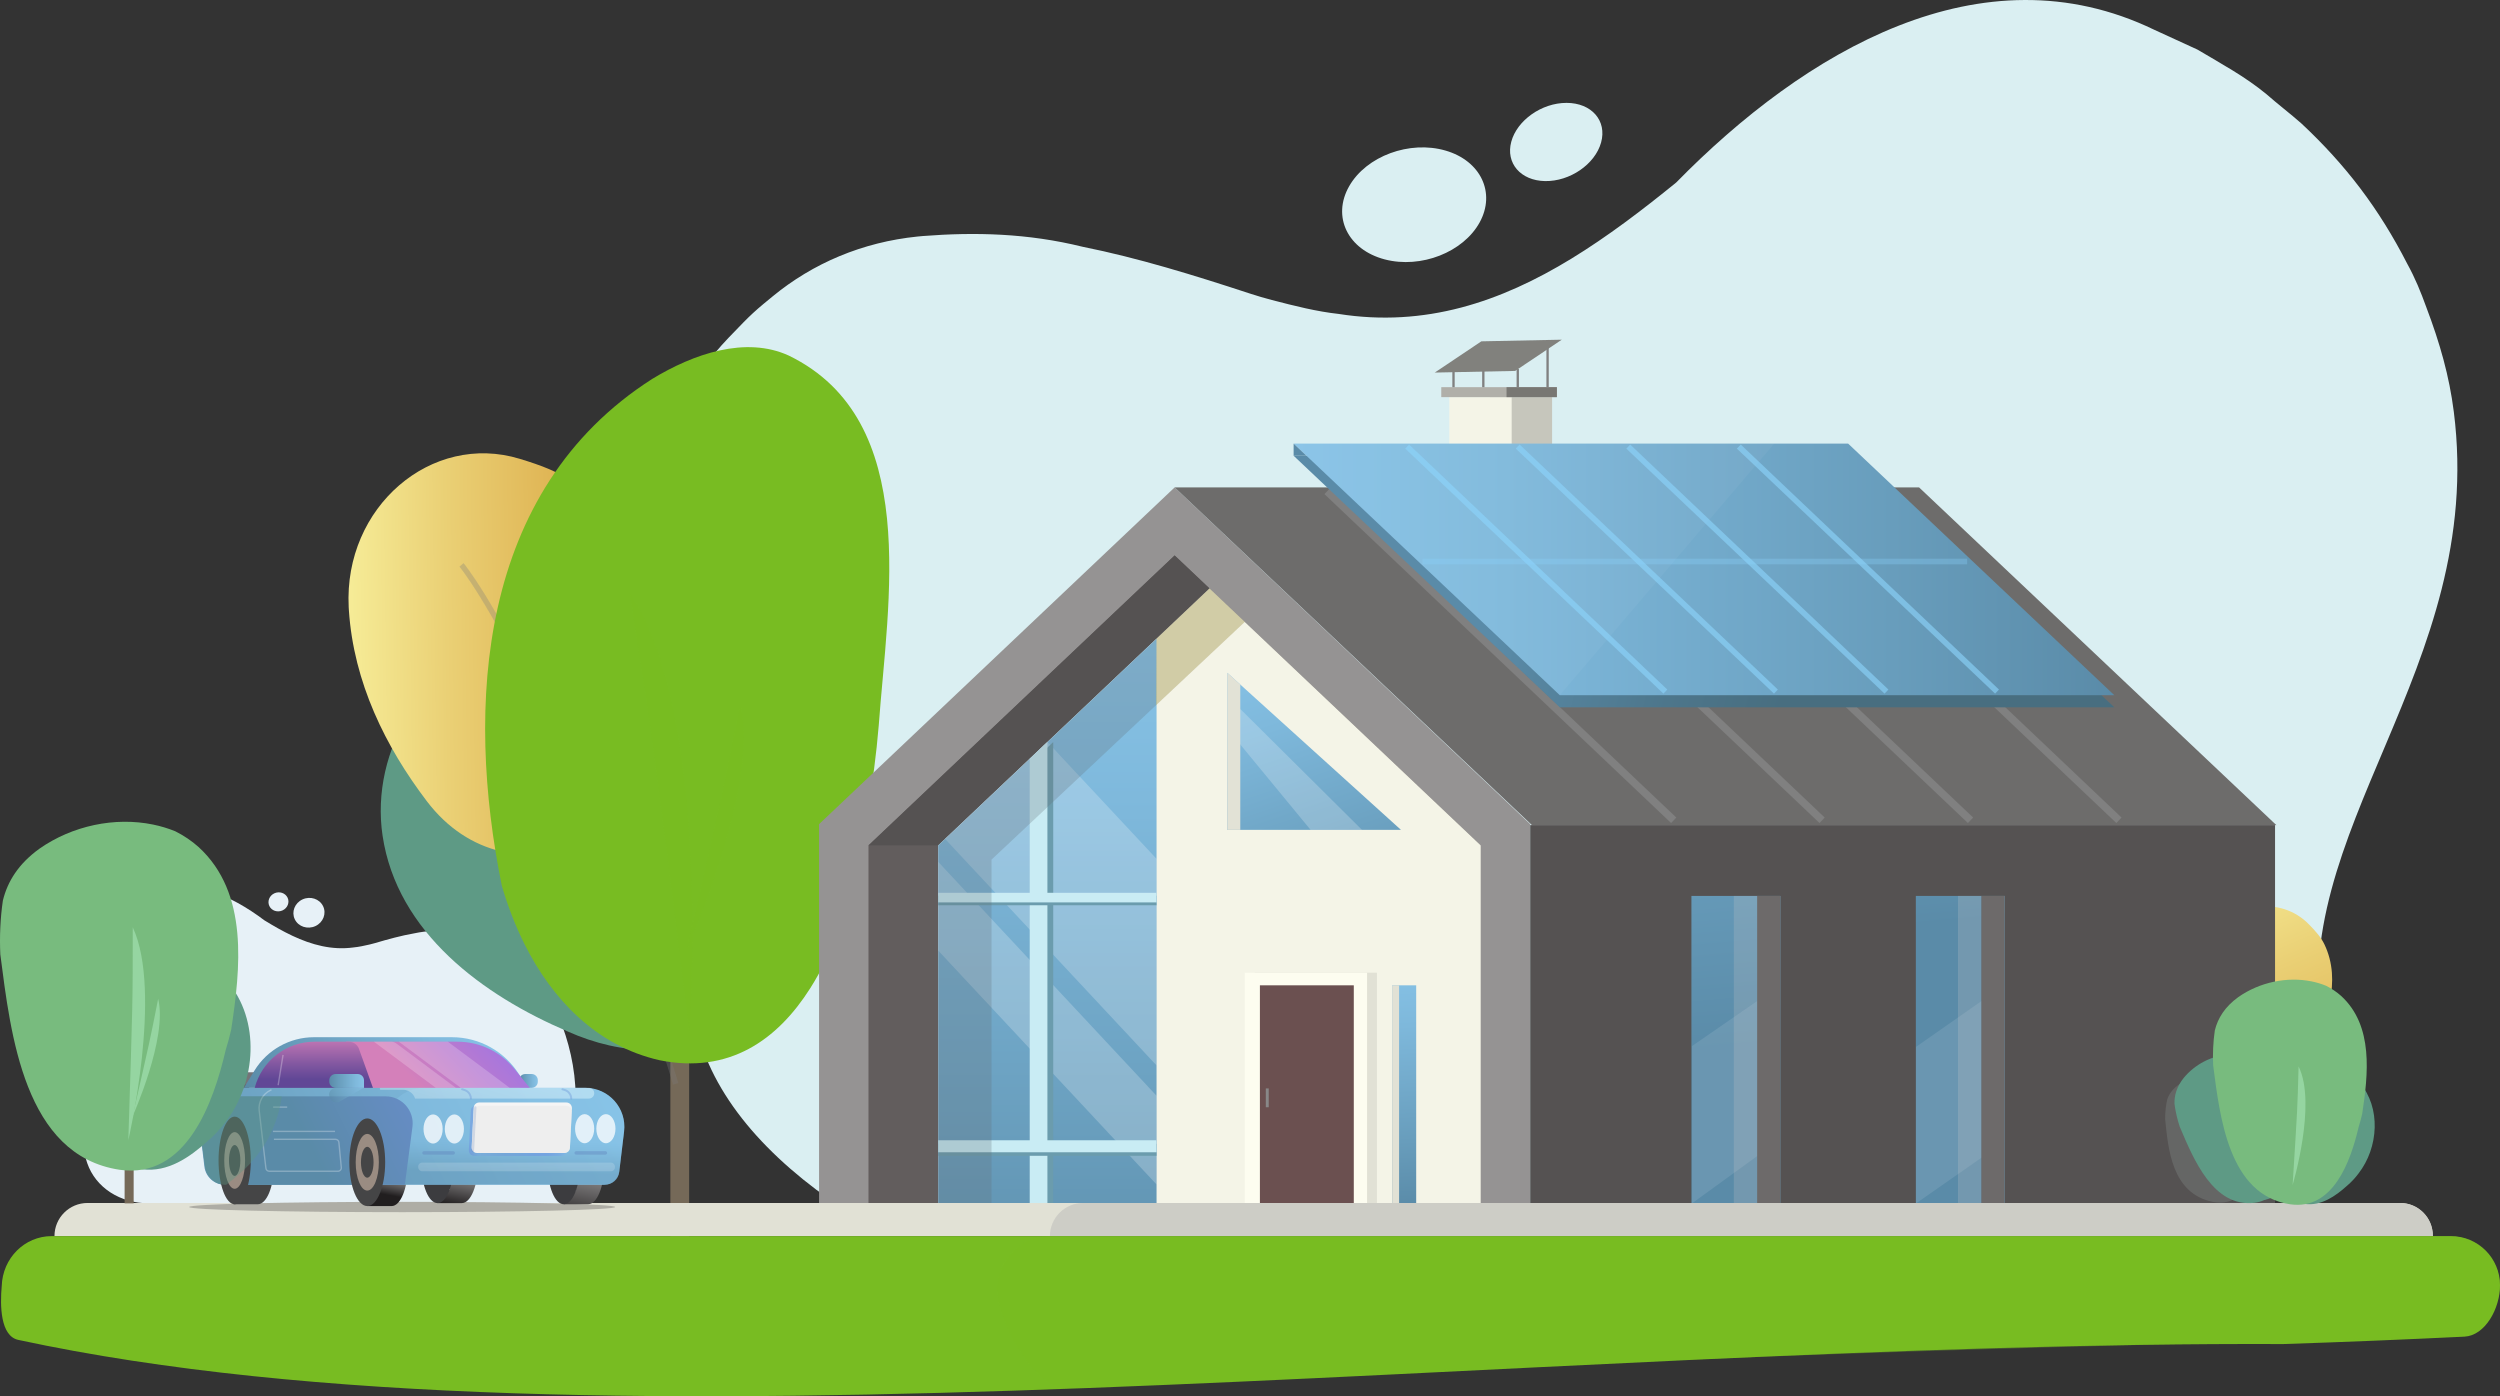 <svg xmlns="http://www.w3.org/2000/svg" xmlns:xlink="http://www.w3.org/1999/xlink" width="2320.87" height="1296.23" viewBox="0 0 2320.87 1296.23"><rect x="0" y="0" width="2320.87" height="1296.23" fill="#333333" stroke="none"/><defs><linearGradient id="uuid-4d23baae-316e-4ab4-93fc-48d6d7d80e24" x1="2549.25" y1="825.15" x2="2804.62" y2="1019.91" gradientTransform="translate(227.86 -1148.06) rotate(29.1)" gradientUnits="userSpaceOnUse"><stop offset="0" stop-color="#f6ec97"></stop><stop offset=".31" stop-color="#ead075"></stop><stop offset=".77" stop-color="#dcac4a"></stop><stop offset="1" stop-color="#d79f3a"></stop></linearGradient><linearGradient id="uuid-c50e0d84-54bf-4981-b781-adf56bcfecf6" x1="1187.53" y1="1977.78" x2="1480.44" y2="1977.78" gradientTransform="translate(-890.09 -1352.37) rotate(-.78)" xlink:href="#uuid-4d23baae-316e-4ab4-93fc-48d6d7d80e24"></linearGradient><filter id="uuid-7b992c87-422e-4d60-b7b5-6fce7437e8d5" x="871.02" y="546.32" width="503.67" height="570.81" color-interpolation-filters="sRGB" filterUnits="userSpaceOnUse"></filter><filter id="uuid-7098dbc0-26dd-4d66-883f-1b0685e37100" x="871.02" y="-8869.61" width="503.67" height="32766" color-interpolation-filters="sRGB" filterUnits="userSpaceOnUse"></filter><mask id="uuid-5256a814-2e2b-4d9a-8e60-ebb45b2fe743" x="871.02" y="-8869.61" width="503.67" height="32766" maskUnits="userSpaceOnUse"></mask><linearGradient id="uuid-e0d8e3b8-d147-414e-a7af-f10762399036" x1="1145.45" y1="1006.39" x2="1638.91" y2="2216.33" gradientUnits="userSpaceOnUse"><stop offset="0" stop-color="#fff"></stop><stop offset="1" stop-color="#595959"></stop></linearGradient><mask id="uuid-fd0930f5-6e8f-4dc8-9386-a7538213af68" x="871.02" y="546.32" width="503.67" height="570.81" maskUnits="userSpaceOnUse"><g style="filter:url(#uuid-7b992c87-422e-4d60-b7b5-6fce7437e8d5);"><g style="fill:none; mask:url(#uuid-5256a814-2e2b-4d9a-8e60-ebb45b2fe743);"><polygon points="1122.86 546.32 871.02 784.83 871.02 1117.14 1374.69 1117.14 1374.69 784.83 1122.86 546.32" style="fill:url(#uuid-e0d8e3b8-d147-414e-a7af-f10762399036); mix-blend-mode:multiply;"></polygon></g></g></mask><linearGradient id="uuid-f54dc7a0-ca21-4191-a79c-616e68117437" x1="1145.45" y1="1006.39" x2="1638.91" y2="2216.33" gradientUnits="userSpaceOnUse"><stop offset="0" stop-color="#fff"></stop><stop offset="1" stop-color="#a1865b"></stop></linearGradient><linearGradient id="uuid-aa7586cd-b398-4723-8395-c5a9994dc097" x1="972.36" y1="586.12" x2="972.36" y2="1235.7" gradientUnits="userSpaceOnUse"><stop offset="0" stop-color="#87c3e7"></stop><stop offset=".26" stop-color="#7eb8db"></stop><stop offset=".73" stop-color="#689dbc"></stop><stop offset="1" stop-color="#5a8ba8"></stop></linearGradient><clipPath id="uuid-fa94f476-2555-4fa0-9835-20d315a564c4"><polygon points="1073.69 592.89 871.02 784.83 871.02 1117.14 1073.69 1117.14 1073.69 592.89" style="fill:url(#uuid-aa7586cd-b398-4723-8395-c5a9994dc097);"></polygon></clipPath><linearGradient id="uuid-0d00052b-a3f2-4f2e-bb19-17f572715714" x1="1162.18" y1="601.68" x2="1258.09" y2="881.62" xlink:href="#uuid-aa7586cd-b398-4723-8395-c5a9994dc097"></linearGradient><linearGradient id="uuid-9b1d0e49-7460-4af3-957e-009c858d0485" x1="1295.95" y1="893.44" x2="1310.11" y2="1120.88" xlink:href="#uuid-aa7586cd-b398-4723-8395-c5a9994dc097"></linearGradient><linearGradient id="uuid-8294af7b-21bc-4dc0-a6ff-5c0cd0f8e914" x1="1549.26" y1="276.43" x2="1611.47" y2="973.49" xlink:href="#uuid-aa7586cd-b398-4723-8395-c5a9994dc097"></linearGradient><linearGradient id="uuid-ed5ea184-865d-4a1f-8a9f-556868c9b909" x1="1766.62" y1="363.34" x2="1809.61" y2="856.65" xlink:href="#uuid-aa7586cd-b398-4723-8395-c5a9994dc097"></linearGradient><linearGradient id="uuid-bb04549b-be89-4f33-859b-a0d97a26b030" x1="1677.51" y1="564.3" x2="1411.3" y2="496.27" gradientUnits="userSpaceOnUse"><stop offset="0" stop-color="#486e80"></stop><stop offset=".38" stop-color="#4d768b"></stop><stop offset="1" stop-color="#5a8ba8"></stop></linearGradient><linearGradient id="uuid-c93a4255-d1fa-470b-b632-bc111a30ba6b" x1="1200.93" y1="528.6" x2="1962.79" y2="528.6" xlink:href="#uuid-aa7586cd-b398-4723-8395-c5a9994dc097"></linearGradient><linearGradient id="uuid-260198fb-2352-40f4-be91-8a230b2df8da" x1="513.97" y1="1038.54" x2="532.06" y2="1135.93" gradientTransform="translate(1067.88) rotate(-180) scale(1 -1)" gradientUnits="userSpaceOnUse"><stop offset="0" stop-color="#fff"></stop><stop offset="1" stop-color="#211e1f"></stop></linearGradient><linearGradient id="uuid-72fa397c-ce84-4359-8a44-d876b57d363f" x1="635.2" y1="1059.24" x2="646.36" y2="1119.31" xlink:href="#uuid-260198fb-2352-40f4-be91-8a230b2df8da"></linearGradient><linearGradient id="uuid-bd953ba5-44ad-4b3b-bbfc-a4b2d3d7f6a2" x1="702.79" y1="1074.79" x2="709.17" y2="1109.14" xlink:href="#uuid-260198fb-2352-40f4-be91-8a230b2df8da"></linearGradient><linearGradient id="uuid-b630df4a-50cc-4b1a-b17c-c821f3130954" x1="515.66" y1="973.24" x2="966.16" y2="1203.43" gradientTransform="translate(1067.88) rotate(-180) scale(1 -1)" xlink:href="#uuid-aa7586cd-b398-4723-8395-c5a9994dc097"></linearGradient><linearGradient id="uuid-ac2aea67-6b13-4d38-8098-851e1be7baee" x1="599.91" y1="1058.86" x2="600.49" y2="1088.15" gradientTransform="translate(1067.88) rotate(-180) scale(1 -1)" xlink:href="#uuid-aa7586cd-b398-4723-8395-c5a9994dc097"></linearGradient><linearGradient id="uuid-b6749790-ca09-47bf-8e5f-00e5c3ede318" x1="544.35" y1="941.68" x2="780.92" y2="1062.56" gradientTransform="translate(1067.88) rotate(-180) scale(1 -1)" gradientUnits="userSpaceOnUse"><stop offset="0" stop-color="#778fe8"></stop><stop offset=".26" stop-color="#718edc"></stop><stop offset=".72" stop-color="#638cbd"></stop><stop offset="1" stop-color="#5a8ba8"></stop></linearGradient><linearGradient id="uuid-6ecd6599-da3f-4b17-b1a8-2af35f2c93b0" x1="713.07" y1="1003.49" x2="730.35" y2="1003.49" gradientTransform="translate(-231.08)" gradientUnits="userSpaceOnUse"><stop offset="0" stop-color="#5a8ba8"></stop><stop offset=".27" stop-color="#689dbc"></stop><stop offset=".74" stop-color="#7eb8db"></stop><stop offset="1" stop-color="#87c3e7"></stop></linearGradient><linearGradient id="uuid-a6bd4b81-3772-4e3e-9cdc-355aceb14cda" x1="615.48" y1="949.54" x2="813.26" y2="1053.88" gradientTransform="translate(1067.88) rotate(-180) scale(1 -1)" xlink:href="#uuid-aa7586cd-b398-4723-8395-c5a9994dc097"></linearGradient><linearGradient id="uuid-8f3a89b9-6d6d-431a-99e6-ed29f88e74c5" x1="661.12" y1="981.12" x2="774.14" y2="1038.87" gradientTransform="translate(833.94 98.74) rotate(-180) scale(1 -.87) skewX(-17.28)" gradientUnits="userSpaceOnUse"><stop offset="0" stop-color="#9974e9"></stop><stop offset=".58" stop-color="#b97acf"></stop><stop offset="1" stop-color="#d480ba"></stop></linearGradient><linearGradient id="uuid-aaf1b5f1-a861-49e4-b59b-6f6c1176445f" x1="776.54" y1="1001.8" x2="776.54" y2="957.82" gradientTransform="translate(1067.88) rotate(-180) scale(1 -1)" gradientUnits="userSpaceOnUse"><stop offset="0" stop-color="#614796"></stop><stop offset=".31" stop-color="#8157a0"></stop><stop offset="1" stop-color="#d480ba"></stop></linearGradient><linearGradient id="uuid-43e5fa7e-2e64-4e57-9450-9dd9983d4c25" x1="519.43" y1="1070.3" x2="519.43" y2="1070.3" gradientTransform="translate(1067.88) rotate(-180) scale(1 -1)" gradientUnits="userSpaceOnUse"><stop offset="0" stop-color="#8bc5fb"></stop><stop offset="0" stop-color="#88c0fa"></stop><stop offset=".06" stop-color="#769ef9"></stop><stop offset=".11" stop-color="#6784f8"></stop><stop offset=".17" stop-color="#5d71f7"></stop><stop offset=".22" stop-color="#5765f7"></stop><stop offset=".28" stop-color="#5562f7"></stop><stop offset=".67" stop-color="#6279d6"></stop><stop offset=".89" stop-color="#7497ea"></stop><stop offset="1" stop-color="#5b5ae5"></stop></linearGradient><linearGradient id="uuid-0971715d-a97d-4650-8ff6-dfb9a5bd10af" x1="660.68" x2="660.68" xlink:href="#uuid-43e5fa7e-2e64-4e57-9450-9dd9983d4c25"></linearGradient><linearGradient id="uuid-47d7c463-49a2-4218-b8ca-863eb7fdac75" x1="539.6" y1="1049.65" x2="632.65" y2="1049.65" xlink:href="#uuid-43e5fa7e-2e64-4e57-9450-9dd9983d4c25"></linearGradient><filter id="uuid-bdfe98b8-62a3-43ee-be80-194fbeb5faae" x="450.3" y="1032.42" width="72.91" height="1.83" color-interpolation-filters="sRGB" filterUnits="userSpaceOnUse"></filter><filter id="uuid-a43cabc2-21bd-41e5-8905-bbcdc0df99d0" x="450.3" y="-8869.61" width="72.91" height="32766" color-interpolation-filters="sRGB" filterUnits="userSpaceOnUse"></filter><mask id="uuid-768d8c85-e7aa-4ce4-b191-35ede69b7728" x="450.3" y="-8869.61" width="72.91" height="32766" maskUnits="userSpaceOnUse"></mask><linearGradient id="uuid-e90ac4bf-6042-4320-b291-84cde0c3a5bf" x1="563.69" y1="1033.33" x2="563.69" y2="1033.33" gradientTransform="translate(1114.41) rotate(-180) scale(1 -1) skewX(3.54)" gradientUnits="userSpaceOnUse"><stop offset="0" stop-color="#000"></stop><stop offset="1" stop-color="#f7f7f7"></stop></linearGradient><mask id="uuid-f0b68996-28ff-4370-bcc3-15b8fedff3fe" x="450.3" y="1032.42" width="72.91" height="1.83" maskUnits="userSpaceOnUse"><g style="filter:url(#uuid-bdfe98b8-62a3-43ee-be80-194fbeb5faae);"><g style="fill:none; mask:url(#uuid-768d8c85-e7aa-4ce4-b191-35ede69b7728);"><line x1="523.2" y1="1033.33" x2="450.3" y2="1033.33" style="fill:url(#uuid-e90ac4bf-6042-4320-b291-84cde0c3a5bf); mix-blend-mode:multiply; stroke:#fff; stroke-miterlimit:10; stroke-width:1.83px;"></line></g></g></mask><linearGradient id="uuid-74aa30b2-4bcf-469b-8e01-ca73ff08de33" x1="563.69" y1="1033.33" x2="563.69" y2="1033.33" gradientTransform="translate(1114.41) rotate(-180) scale(1 -1) skewX(3.54)" gradientUnits="userSpaceOnUse"><stop offset="0" stop-color="#fff"></stop><stop offset="1" stop-color="#fff"></stop></linearGradient><filter id="uuid-b1b3702c-d324-4065-bfdc-66450b1a1500" x="450" y="1039.64" width="72.91" height="1.83" color-interpolation-filters="sRGB" filterUnits="userSpaceOnUse"></filter><filter id="uuid-ee4497c0-7dff-42d3-b805-8f8020edcc57" x="450" y="-8869.61" width="72.91" height="32766" color-interpolation-filters="sRGB" filterUnits="userSpaceOnUse"></filter><mask id="uuid-a121fc78-1838-4dab-91e0-d8cced3c2b36" x="450" y="-8869.61" width="72.91" height="32766" maskUnits="userSpaceOnUse"></mask><linearGradient id="uuid-e4f598a9-8102-41a9-931c-d9fcb031f1db" x1="563.55" y1="1040.56" x2="563.55" y2="1040.56" xlink:href="#uuid-e90ac4bf-6042-4320-b291-84cde0c3a5bf"></linearGradient><mask id="uuid-82ab1603-3f2d-471c-9c09-4d0c831b8261" x="450" y="1039.64" width="72.91" height="1.83" maskUnits="userSpaceOnUse"><g style="filter:url(#uuid-b1b3702c-d324-4065-bfdc-66450b1a1500);"><g style="fill:none; mask:url(#uuid-a121fc78-1838-4dab-91e0-d8cced3c2b36);"><line x1="522.9" y1="1040.56" x2="450" y2="1040.56" style="fill:url(#uuid-e4f598a9-8102-41a9-931c-d9fcb031f1db); mix-blend-mode:multiply; stroke:#fff; stroke-miterlimit:10; stroke-width:1.83px;"></line></g></g></mask><linearGradient id="uuid-e6408af8-cc10-4b09-bd4b-8d1702b4c14e" x1="563.55" y1="1040.56" x2="563.55" y2="1040.56" xlink:href="#uuid-74aa30b2-4bcf-469b-8e01-ca73ff08de33"></linearGradient><filter id="uuid-0b2649b0-f45a-4008-bfbc-41e9aae30726" x="449.7" y="1046.86" width="72.91" height="1.83" color-interpolation-filters="sRGB" filterUnits="userSpaceOnUse"></filter><filter id="uuid-ae76f41e-136c-4d54-ad1b-13ae8bcda409" x="449.7" y="-8869.61" width="72.91" height="32766" color-interpolation-filters="sRGB" filterUnits="userSpaceOnUse"></filter><mask id="uuid-5940ee87-86e4-4724-abcd-61f5d0ea6378" x="449.7" y="-8869.61" width="72.91" height="32766" maskUnits="userSpaceOnUse"></mask><linearGradient id="uuid-7ff29c51-4668-472e-9434-87ecffabc8ea" x1="563.4" y1="1047.78" x2="563.4" y2="1047.78" xlink:href="#uuid-e90ac4bf-6042-4320-b291-84cde0c3a5bf"></linearGradient><mask id="uuid-49e7cdb9-89d1-423f-b715-ac1a951dd358" x="449.7" y="1046.86" width="72.91" height="1.83" maskUnits="userSpaceOnUse"><g style="filter:url(#uuid-0b2649b0-f45a-4008-bfbc-41e9aae30726);"><g style="fill:none; mask:url(#uuid-5940ee87-86e4-4724-abcd-61f5d0ea6378);"><line x1="522.6" y1="1047.78" x2="449.7" y2="1047.78" style="fill:url(#uuid-7ff29c51-4668-472e-9434-87ecffabc8ea); mix-blend-mode:multiply; stroke:#fff; stroke-miterlimit:10; stroke-width:1.83px;"></line></g></g></mask><linearGradient id="uuid-297a9f08-85b2-449f-b5c1-6ffcc864dc44" x1="563.4" y1="1047.78" x2="563.4" y2="1047.78" xlink:href="#uuid-74aa30b2-4bcf-469b-8e01-ca73ff08de33"></linearGradient><filter id="uuid-f4e2bf95-0562-4b5b-a0ff-e99876be0419" x="449.39" y="1054.08" width="72.91" height="1.83" color-interpolation-filters="sRGB" filterUnits="userSpaceOnUse"></filter><filter id="uuid-f6558adb-fb1b-4a46-bed1-ca8a153b9abd" x="449.39" y="-8869.61" width="72.91" height="32766" color-interpolation-filters="sRGB" filterUnits="userSpaceOnUse"></filter><mask id="uuid-28573bb7-71cb-421c-b4e6-cd28be3a531c" x="449.39" y="-8869.61" width="72.91" height="32766" maskUnits="userSpaceOnUse"></mask><linearGradient id="uuid-74c77469-709b-4975-bd1d-c8fe0e0e2199" x1="563.25" y1="1055" x2="563.25" y2="1055" xlink:href="#uuid-e90ac4bf-6042-4320-b291-84cde0c3a5bf"></linearGradient><mask id="uuid-8546d44a-717d-4fa1-af7a-a456114e58e6" x="449.39" y="1054.08" width="72.91" height="1.83" maskUnits="userSpaceOnUse"><g style="filter:url(#uuid-f4e2bf95-0562-4b5b-a0ff-e99876be0419);"><g style="fill:none; mask:url(#uuid-28573bb7-71cb-421c-b4e6-cd28be3a531c);"><line x1="522.3" y1="1055" x2="449.39" y2="1055" style="fill:url(#uuid-74c77469-709b-4975-bd1d-c8fe0e0e2199); mix-blend-mode:multiply; stroke:#fff; stroke-miterlimit:10; stroke-width:1.83px;"></line></g></g></mask><linearGradient id="uuid-ea75e9c4-a527-4883-ab94-e9390725f73e" x1="563.25" y1="1055" x2="563.25" y2="1055" xlink:href="#uuid-74aa30b2-4bcf-469b-8e01-ca73ff08de33"></linearGradient><filter id="uuid-1873dc96-ef9e-4b43-ae1d-7de2e3929fcd" x="449.09" y="1061.3" width="72.91" height="1.83" color-interpolation-filters="sRGB" filterUnits="userSpaceOnUse"></filter><filter id="uuid-2c378fa0-3d71-480b-90cd-c182f22d5083" x="449.09" y="-8869.61" width="72.91" height="32766" color-interpolation-filters="sRGB" filterUnits="userSpaceOnUse"></filter><mask id="uuid-d17788f9-6634-4043-9d26-253cc50e8564" x="449.09" y="-8869.61" width="72.91" height="32766" maskUnits="userSpaceOnUse"></mask><linearGradient id="uuid-0beee618-8cad-4671-9399-a73143ab7363" x1="563.11" y1="1062.22" x2="563.11" y2="1062.22" xlink:href="#uuid-e90ac4bf-6042-4320-b291-84cde0c3a5bf"></linearGradient><mask id="uuid-2dbc15bb-c8bd-41f4-96ca-80563b2c7ce0" x="449.09" y="1061.3" width="72.91" height="1.83" maskUnits="userSpaceOnUse"><g style="filter:url(#uuid-1873dc96-ef9e-4b43-ae1d-7de2e3929fcd);"><g style="fill:none; mask:url(#uuid-d17788f9-6634-4043-9d26-253cc50e8564);"><line x1="522" y1="1062.22" x2="449.09" y2="1062.22" style="fill:url(#uuid-0beee618-8cad-4671-9399-a73143ab7363); mix-blend-mode:multiply; stroke:#fff; stroke-miterlimit:10; stroke-width:1.83px;"></line></g></g></mask><linearGradient id="uuid-e141926d-2116-4ad6-ae87-f53083e38519" x1="563.11" y1="1062.22" x2="563.11" y2="1062.22" xlink:href="#uuid-74aa30b2-4bcf-469b-8e01-ca73ff08de33"></linearGradient><filter id="uuid-92f7e924-601b-4f12-85dc-0f77cf1b68ff" x="355.24" y="1034.04" width="5.16" height="8.1" color-interpolation-filters="sRGB" filterUnits="userSpaceOnUse"></filter><filter id="uuid-a7049569-178c-4aa3-9aaf-751b2437a9d8" x="355.24" y="-8869.61" width="5.16" height="32766" color-interpolation-filters="sRGB" filterUnits="userSpaceOnUse"></filter><mask id="uuid-78a3e59d-637a-4f62-9b0e-cadf1fe8edb7" x="355.24" y="-8869.61" width="5.16" height="32766" maskUnits="userSpaceOnUse"></mask><linearGradient id="uuid-9cf672dc-21c9-4c44-af4a-79a2c366e63e" x1="707.47" y1="1038.09" x2="712.63" y2="1038.09" gradientTransform="translate(1067.88) rotate(-180) scale(1 -1)" xlink:href="#uuid-e90ac4bf-6042-4320-b291-84cde0c3a5bf"></linearGradient><mask id="uuid-f2a20d5c-048f-4d54-a47b-c289d02ac05f" x="355.24" y="1034.04" width="5.16" height="8.1" maskUnits="userSpaceOnUse"><g style="filter:url(#uuid-92f7e924-601b-4f12-85dc-0f77cf1b68ff);"><g style="fill:none; mask:url(#uuid-78a3e59d-637a-4f62-9b0e-cadf1fe8edb7);"><path d="m357.82,1042.14h0c1.42,0,2.58-1.16,2.58-2.58v-2.94c0-1.42-1.16-2.58-2.58-2.58h0c-1.42,0-2.58,1.16-2.58,2.58v2.94c0,1.42,1.16,2.58,2.58,2.58Z" style="fill:url(#uuid-9cf672dc-21c9-4c44-af4a-79a2c366e63e); mix-blend-mode:multiply;"></path></g></g></mask><linearGradient id="uuid-40015418-94fe-4354-85dc-c49e98a7a2cb" x1="707.47" y1="1038.09" x2="712.63" y2="1038.09" gradientTransform="translate(1067.88) rotate(-180) scale(1 -1)" xlink:href="#uuid-74aa30b2-4bcf-469b-8e01-ca73ff08de33"></linearGradient><linearGradient id="uuid-7f0562c3-a90d-4227-bf6f-8469e6477017" x1="1077.65" y1="1215.75" x2="1109.9" y2="1215.75" gradientTransform="translate(-772.97 2298.18) scale(1 -1.06)" xlink:href="#uuid-aa7586cd-b398-4723-8395-c5a9994dc097"></linearGradient><linearGradient id="uuid-8e36e62e-65b2-475d-91fd-e5088be1581e" x1="729.96" y1="1003.49" x2="762.21" y2="1003.49" gradientTransform="translate(-424.29 2006.99) scale(1 -1)" xlink:href="#uuid-aa7586cd-b398-4723-8395-c5a9994dc097"></linearGradient><linearGradient id="uuid-3961028b-9b0e-4f52-88c9-8b38a1b961dd" x1="610.96" y1="996.52" x2="657.11" y2="1156.18" gradientTransform="translate(1067.88) rotate(-180) scale(1 -1)" gradientUnits="userSpaceOnUse"><stop offset="0" stop-color="#dff6fd"></stop><stop offset=".15" stop-color="#d3ecf5"></stop><stop offset=".41" stop-color="#b4d3e1"></stop><stop offset=".75" stop-color="#82abc2"></stop><stop offset="1" stop-color="#5a8ba8"></stop></linearGradient><clipPath id="uuid-81b2fed9-fb83-4bd3-b4cc-4710fdef53ef"><path d="m209.36,1099.88h166.48l7.05-53.69c1.98-15.05-9.74-28.41-24.92-28.41h-136.98c-20.8,0-36.86,18.3-34.15,38.93l3.48,26.46c1.26,9.56,9.41,16.71,19.05,16.71Z" style="fill:none;"></path></clipPath></defs><g style="fill:none; isolation:isolate;"><g id="uuid-4dfadee1-f202-4129-b5de-674a6475c239"><g id="uuid-bb48dd84-8914-47cc-bf86-52de5e674dc4"><path d="m1285.53,240.82c-34.22-8.97-49.21-39.52-33.07-67.89,16.01-28.13,56.25-42.81,89.51-33.14,32.72,9.51,46.74,39.2,31.68,66.65-15.18,27.66-54.46,43.2-88.12,34.38Z" style="fill:#daeff2;"></path><path d="m1454.26,95.5c23.31.02,37.77,16.57,32.09,36.87-5.65,20.19-29.01,36.14-51.99,35.74-22.74-.4-36.7-16.71-31.38-36.51,5.35-19.91,28.22-36.11,51.28-36.09Z" style="fill:#daeff2;"></path><path d="m798.38,1132.19h1167.8c80.05,0,150.86-39.58,180.46-104.06,9.38-20.44,14.1-42.19,9.96-63.84-36.68-191.8,151.72-343.02,121.38-582.06-4.2-33.12-12.84-63.57-25.57-97.15-5.06-14.04-10.38-27.03-17.68-40.26-26.16-51.13-57.07-91.75-98.25-130.22-10.71-9.44-21.67-17.7-32.48-27.22-20.09-16.53-42.08-28.29-64.02-41.36-13.67-6.14-26.35-12.21-40.1-18.39-160.46-77.5-324.67,20.27-443.84,141.84-31.75,25.83-64.01,50.31-97.25,70.64-65.53,40.07-135.75,64.01-216.08,51.32-20.3-2.23-40.44-7.32-61.94-12.92-6.73-1.75-13.45-3.72-20.14-5.91-52.51-17.23-104.03-33.16-155.58-43.52-50.95-12.59-99.94-13.74-148.27-9.97-1.65.14-3.29.29-4.92.46-51.13,5.2-97.15,24.75-134.65,55.63-2.88,2.37-5.76,4.74-8.67,7.15-6.45,5.35-12.62,11.04-18.48,17.04-18.28,18.71-36.04,36.67-49.22,61.62-46,87.09-55.12,290.83,21.63,474.18-21.29,41.12-26.37,84.7-13.16,129.1,18.82,63.27,72.51,120.43,149.12,167.9Z" style="fill:#daeff2;"></path><path d="m299.92,841.23c-3.32-6.81-11.86-9.6-19.09-6.26-7.24,3.35-10.46,11.6-7.17,18.44,3.3,6.86,11.89,9.69,19.16,6.31,7.26-3.38,10.43-11.67,7.1-18.49Z" style="fill:#e7f1f7;"></path><path d="m266.95,833.32c-2.1-4.37-7.58-6.16-12.24-4.02-4.66,2.15-6.75,7.44-4.66,11.82,2.1,4.39,7.59,6.2,12.27,4.04,4.67-2.16,6.74-7.47,4.64-11.84Z" style="fill:#e7f1f7;"></path><path d="m530.97,1117.13H138.45c-26.91,0-49.62-14.55-57.47-37.35-2.41-7-3.27-14.34-1.31-21.54,16.08-59.15-33.76-100.68-17.65-158.74,2.05-7.4,5.13-14.08,9.27-21.31,1.64-2.98,3.31-5.72,5.47-8.48,7.69-10.5,16.12-18.63,26.81-26.16,2.74-1.82,5.5-3.41,8.23-5.23,5.03-3.14,10.42-5.36,15.77-7.8,3.3-1.14,6.35-2.27,9.65-3.41,37.66-14.03,77.07,3.77,108.17,27.24,8.47,5.2,17.16,10.19,26.08,14.39,17.9,8.42,36.72,13.54,56.63,10.82,5.06-.48,9.92-1.56,15.09-2.75,1.61-.37,3.21-.79,4.79-1.25,12.31-3.63,24.32-6.95,36.59-9.1,11.9-2.59,24.02-2.83,36.33-2.05.42.03.84.06,1.26.09,13.15,1.07,26.23,5.12,38.28,11.61.94.5,1.87,1.01,2.82,1.52,2.11,1.14,4.18,2.36,6.21,3.65,6.37,4.04,12.6,7.97,18.38,13.49,20.87,19.92,46.28,70.88,46.53,122.82,11.85,12.56,19.35,26.26,21.43,40.67,3.07,21.34-6.14,41.48-24.85,58.88Z" style="fill:#e7f1f7;"></path><path d="m2088.56,1057.28c-4.41-9.09-70.19-110.51-34.28-184.78.24-.49.48-.97.72-1.45,17.09-33.4,62.2-39.77,88.45-12.97,6.35,6.48,11.37,12.18,14.47,18.71,32.18,67.75-53.93,154.04-69.37,180.49Z" style="fill:url(#uuid-4d23baae-316e-4ab4-93fc-48d6d7d80e24);"></path><g style="fill:none; opacity:.31;"><path d="m2081.45,1093.78s20.82-100.15,23.02-147.94c2.2-47.8-4.76-90.63-4.76-90.63" style="fill:none; stroke:#7c7c7c; stroke-miterlimit:10; stroke-width:2.13px;"></path></g><rect x="622.33" y="944.12" width="17.44" height="236.38" style="fill:#756958;"></rect><path d="m706.5,809.55c5.76,46.22,5.76,97.95-27.62,134.66-40.05,41.72-103.46,35.04-151.86,13.35-78.43-33.37-158.53-91.78-171.88-181.89-11.68-78.43,38.38-165.2,120.15-173.55,98.46-10.01,191.9,65.08,220.74,158.2,5.34,15.94,8.81,32.49,10.46,49.23Z" style="fill:#5e9a85;"></path><path d="m617.43,646.55c8.94,132.07-143.55,199.38-221.14,97.29-38.38-50.5-68.01-110.3-72.42-177.43-.07-1-.12-2-.17-2.99-4.63-92.72,76.77-162.56,158.97-137.43,19.89,6.08,36.29,12.12,49.81,22.3,58.04,43.74,79.61,119.37,84.95,198.26Z" style="fill:url(#uuid-c50e0d84-54bf-4981-b781-adf56bcfecf6);"></path><g style="fill:none; opacity:.31;"><path d="m627.27,1006.17s-72.2-239.7-121.87-344.61c-49.67-104.91-76.97-137.15-76.97-137.15" style="fill:none; stroke:#7c7c7c; stroke-miterlimit:10; stroke-width:5.04px;"></path></g><path d="m805.44,752.53c-1.66,20.08-5.34,39.23-10.17,57.82-4.81,18.56-10.89,36.77-17.19,54.82-7.17,18.48-15.73,36.26-25.89,52.25-30.46,47.99-75.26,79.96-140.05,66.81-58.21-13.26-99.43-56.2-125.22-107.76-8.6-17.19-15.56-35.43-21.05-54.09-33.97-166.87-22.28-367.12,139.58-470.58,38.38-23.36,86.77-40.05,126.82-21.69,123.49,60.07,91.78,228.62,83.51,343.25-2.24,26.91-5.69,53.4-10.36,79.17Z" style="fill:#78bc22;"></path><path d="m639.97,957.83s21.43-293.68-55.37-407.32c22.97,146.57,21.79,138.94,55.37,407.32Z" style="fill:#78bc22; mix-blend-mode:multiply; opacity:.32;"></path><path d="m637.55,881.3s68.34-152,49.54-227.31c-16.21,82.38-15.36,78.1-49.54,227.31Z" style="fill:#78bc22; mix-blend-mode:multiply; opacity:.32;"></path><rect x="1382.99" y="368.67" width="57.89" height="103.27" style="fill:#c6c6bc;"></rect><rect x="1345.48" y="368.67" width="57.89" height="103.27" style="fill:#f4f4e7;"></rect><rect x="1338" y="359.43" width="107.33" height="9.25" style="fill:#b0afa9;"></rect><rect x="1398.59" y="359.43" width="46.74" height="9.25" style="fill:#787773;"></rect><line x1="1436.69" y1="321.8" x2="1436.69" y2="359.43" style="fill:#898883; stroke:gray; stroke-miterlimit:10; stroke-width:2.16px;"></line><line x1="1409.01" y1="359.43" x2="1409.01" y2="342.54" style="fill:#898883; stroke:gray; stroke-miterlimit:10; stroke-width:2.16px;"></line><line x1="1377.04" y1="321.8" x2="1377.04" y2="359.43" style="fill:#898883; stroke:gray; stroke-miterlimit:10; stroke-width:2.16px;"></line><line x1="1349.36" y1="359.43" x2="1349.36" y2="342.54" style="fill:#898883; stroke:gray; stroke-miterlimit:10; stroke-width:2.16px;"></line><polygon points="1406.6 344.35 1331.94 345.88 1375.22 316.87 1449.88 315.34 1406.6 344.35" style="fill:#81817d;"></polygon><polygon points="760.38 1117.14 760.38 765.1 1090.47 452.47 1420.57 765.1 1420.57 1117.14 760.38 1117.14" style="fill:#959393;"></polygon><polygon points="1374.69 784.83 1090.47 515.65 806.26 784.83 806.26 1117.14 1374.69 1117.14 1374.69 784.83" style="fill:#625d5d;"></polygon><polygon points="2113.25 765.99 1422.16 765.99 1090.47 452.47 1781.56 452.47 2113.25 765.99" style="fill:#6d6c6b;"></polygon><rect x="1420.57" y="765.99" width="691.47" height="351.15" style="fill:#555252;"></rect><polygon points="806.26 784.83 871.02 784.83 1122.86 546.32 1090.47 515.65 806.26 784.83" style="fill:#555252;"></polygon><polygon points="1122.86 546.32 871.02 784.83 871.02 1117.14 1374.69 1117.14 1374.69 784.83 1122.86 546.32" style="fill:#f4f4e7;"></polygon><g style="fill:none; mask:url(#uuid-fd0930f5-6e8f-4dc8-9386-a7538213af68);"><polygon points="1122.86 546.32 871.02 784.83 871.02 1117.14 1374.69 1117.14 1374.69 784.83 1122.86 546.32" style="fill:url(#uuid-f54dc7a0-ca21-4191-a79c-616e68117437); mix-blend-mode:multiply;"></polygon></g><polygon points="1073.69 592.89 871.02 784.83 871.02 1117.14 1073.69 1117.14 1073.69 592.89" style="fill:url(#uuid-aa7586cd-b398-4723-8395-c5a9994dc097);"></polygon><g style="clip-path:url(#uuid-fa94f476-2555-4fa0-9835-20d315a564c4); fill:none;"><rect x="949.82" y="644.52" width="130.88" height="372.38" transform="translate(2324.27 745.07) rotate(136.97)" style="fill:#fff; opacity:.22;"></rect><rect x="920.45" y="687.1" width="56.2" height="474.72" transform="translate(2272.77 952.89) rotate(136.97)" style="fill:#fff; opacity:.22;"></rect></g><polygon points="977.76 1117.14 961.33 1117.14 961.33 704.41 977.76 688.86 977.76 1117.14" style="fill:#6b9cad;"></polygon><polygon points="972.36 1117.14 955.94 1117.14 955.94 704.41 972.36 688.86 972.36 1117.14" style="fill:#c9ecf4;"></polygon><polygon points="871.02 840.39 871.02 831.47 1073.48 831.47 1073.69 840.39 871.02 840.39" style="fill:#6b9cad;"></polygon><polygon points="871.02 837.75 871.02 828.83 1073.48 828.83 1073.69 837.75 871.02 837.75" style="fill:#c9ecf4;"></polygon><polygon points="871.02 1072.97 871.02 1061.85 1073.48 1061.85 1073.69 1072.97 871.02 1072.97" style="fill:#6b9cad;"></polygon><polygon points="871.02 1069.68 871.02 1058.56 1073.48 1058.56 1073.69 1069.68 871.02 1069.68" style="fill:#c9ecf4;"></polygon><rect x="1164.76" y="903" width="113.51" height="214.86" style="fill:#e1e1d5;"></rect><rect x="1155.59" y="903" width="113.51" height="214.86" style="fill:#fdfdf0;"></rect><rect x="1169.63" y="914.72" width="87.16" height="203.14" style="fill:#6b5050;"></rect><line x1="1176.46" y1="1010.43" x2="1176.46" y2="1027.92" style="fill:#e2e2e2; stroke:#888; stroke-miterlimit:10; stroke-width:2.7px;"></line><polygon points="1300.57 770.39 1139.39 770.39 1139.39 624.62 1300.57 770.39" style="fill:url(#uuid-0d00052b-a3f2-4f2e-bb19-17f572715714);"></polygon><polygon points="1264.39 770.39 1216.68 770.39 1145.4 683.83 1151.41 658.17 1264.39 770.39" style="fill:#fff; opacity:.22;"></polygon><polygon points="1151.41 770.39 1139.39 770.39 1139.39 624.62 1151.41 635.48 1151.41 770.39" style="fill:#e2e2d6;"></polygon><rect x="1292.42" y="914.72" width="22.3" height="202.42" style="fill:url(#uuid-9b1d0e49-7460-4af3-957e-009c858d0485);"></rect><rect x="1292.42" y="914.72" width="6.43" height="202.42" style="fill:#e1e1d5;"></rect><polygon points="920.47 1117.86 920.47 798.03 1155.59 577.32 1122.86 546.32 871.02 784.83 871.02 1117.14 920.47 1117.86" style="fill:#626e76; mix-blend-mode:multiply; opacity:.26;"></polygon><polygon points="1073.11 654.75 1155.59 577.32 1122.86 546.32 1073.69 592.89 1073.11 654.75" style="fill:#d8bc42; mix-blend-mode:screen; opacity:.26;"></polygon><line x1="1231.95" y1="456.15" x2="1553.77" y2="761.51" style="fill:#93938e; stroke:gray; stroke-miterlimit:10; stroke-width:7.02px;"></line><line x1="1369.73" y1="456.15" x2="1691.55" y2="761.51" style="fill:#93938e; stroke:gray; stroke-miterlimit:10; stroke-width:7.02px;"></line><line x1="1507.52" y1="456.15" x2="1829.34" y2="761.51" style="fill:#93938e; stroke:gray; stroke-miterlimit:10; stroke-width:7.02px;"></line><line x1="1645.3" y1="456.15" x2="1967.12" y2="761.51" style="fill:#93938e; stroke:gray; stroke-miterlimit:10; stroke-width:7.02px;"></line><rect x="1570.23" y="831.73" width="82.64" height="285.41" style="fill:url(#uuid-8294af7b-21bc-4dc0-a6ff-5c0cd0f8e914);"></rect><polygon points="1652.39 914.72 1570.72 971.15 1570.72 1117.14 1652.39 1057.9 1652.39 914.72 1652.39 914.72" style="fill:#fff; opacity:.1;"></polygon><rect x="1631.22" y="831.73" width="21.65" height="285.41" style="fill:#6d6a6a;"></rect><rect x="1778.56" y="831.73" width="82.64" height="285.41" style="fill:url(#uuid-ed5ea184-865d-4a1f-8a9f-556868c9b909);"></rect><polygon points="1860.43 914.72 1778.75 971.84 1778.75 1117.14 1860.43 1060.1 1860.43 914.72 1860.43 914.72" style="fill:#fff; opacity:.1;"></polygon><g style="fill:none; mix-blend-mode:multiply; opacity:.22;"><rect x="1609.59" y="831.73" width="21.65" height="285.41" style="fill:#cec9c9;"></rect><rect x="1817.72" y="831.73" width="21.65" height="285.41" style="fill:#cec9c9;"></rect></g><rect x="1839.36" y="831.73" width="21.65" height="285.41" style="fill:#6d6a6a;"></rect><polygon points="1964.79 687.62 1450.01 687.62 1202.93 454.09 1717.72 454.09 1964.79 687.62" style="mix-blend-mode:multiply; opacity:.33;"></polygon><polygon points="1962.79 656.62 1448.01 656.62 1200.93 423.09 1715.72 423.09 1962.79 656.62" style="fill:url(#uuid-bb04549b-be89-4f33-859b-a0d97a26b030);"></polygon><polygon points="1962.79 645.37 1448.01 645.37 1200.93 411.83 1715.72 411.83 1962.79 645.37" style="fill:url(#uuid-c93a4255-d1fa-470b-b632-bc111a30ba6b);"></polygon><polygon points="1448.01 645.37 1200.93 411.83 1647.09 411.83 1448.01 645.37" style="fill:#fff; opacity:.04;"></polygon><g style="fill:none; opacity:.61;"><line x1="1306.32" y1="414.58" x2="1546.04" y2="642.04" style="fill:#93938e; stroke:#8cd4fb; stroke-miterlimit:10; stroke-width:5.23px;"></line><line x1="1408.95" y1="414.58" x2="1648.67" y2="642.04" style="fill:#93938e; stroke:#8cd4fb; stroke-miterlimit:10; stroke-width:5.23px;"></line><line x1="1511.59" y1="414.58" x2="1751.31" y2="642.04" style="fill:#93938e; stroke:#8cd4fb; stroke-miterlimit:10; stroke-width:5.23px;"></line><line x1="1614.22" y1="414.58" x2="1853.94" y2="642.04" style="fill:#93938e; stroke:#8cd4fb; stroke-miterlimit:10; stroke-width:5.23px;"></line></g><polygon points="1200.93 411.83 1200.93 423.09 1212.84 423.09 1200.93 411.83" style="fill:#5a8ba8;"></polygon><line x1="1320.57" y1="521.26" x2="1826.21" y2="521.26" style="fill:#93938e; opacity:.31; stroke:#8cd4fb; stroke-miterlimit:10; stroke-width:5.23px;"></line><path d="m81.27,1116.78h2146.52c16.95,0,30.71,13.76,30.71,30.71v.07H50.57v-.07c0-16.95,13.76-30.71,30.71-30.71Z" style="fill:#e1e1d5;"></path><path d="m2258.51,1147.56H974.69c0-17,13.78-30.78,30.78-30.78h1222.94c16.62,0,30.1,13.47,30.1,30.1v.68Z" style="fill:#cdcdc6; mix-blend-mode:multiply;"></path><path d="m1.61,1193.84c-1.64,18.02-1.36,46.46,15.39,50.06,543.93,116.92,1401.98.96,2102.77,3.85,56.06-1.86,112.13-4.14,168.21-6.89,19-1,33-26,32.9-47.75,0-25.16-20.39-45.56-45.54-45.56H47.99c-25.16,0-45.57,20.41-46.38,46.29h0Z" style="fill:#78bc22;"></path><path d="m989.51,1288.66c377.79-19.02,749.46-35.79,1127.05-42.91,54.44-1.27,108.91-2.88,163.41-4.88,24,0,39-23,40.89-46.31.01-25.96-21.02-47-46.97-47H974.04c-25.95,0-46.98,21.04-48.15,47.99-.6,31.9,35.67,94.25,63.62,93.11Z" style="fill:#78bc22; mix-blend-mode:multiply; opacity:.32;"></path><ellipse cx="373.34" cy="1120.52" rx="197.77" ry="4.8" style="fill:#aeada5;"></ellipse><path d="m534.56,1105.13c-2.23-6.4-3.58-14.7-3.58-23.78,0-20.23,6.7-36.63,14.97-36.63s14.97,16.4,14.97,36.63-6.7,36.63-14.97,36.63h-22.61l11.22-12.85Z" style="fill:url(#uuid-260198fb-2352-40f4-be91-8a230b2df8da);"></path><ellipse cx="523.34" cy="1081.35" rx="14.97" ry="36.63" style="fill:#3c3c3f;"></ellipse><path d="m515.29,1081.35c0,7.12,2.36,12.9,5.27,12.9s5.27-5.77,5.27-12.9-2.36-12.9-5.27-12.9-5.27,5.77-5.27,12.9Z" style="fill:#454546;"></path><path d="m417.38,1104.05c-2.23-6.4-3.58-14.7-3.58-23.78,0-20.23,6.7-36.63,14.97-36.63s14.97,16.4,14.97,36.63-6.7,36.63-14.97,36.63h-22.61l11.22-12.85Z" style="fill:url(#uuid-72fa397c-ce84-4359-8a44-d876b57d363f);"></path><ellipse cx="406.16" cy="1080.28" rx="14.97" ry="36.63" style="fill:#3c3c3f;"></ellipse><path d="m400.89,1081.35c0,7.12,2.36,12.9,5.27,12.9s5.27-5.77,5.27-12.9-2.36-12.9-5.27-12.9-5.27,5.77-5.27,12.9Z" style="fill:#454546;"></path><path d="m352.17,1106.8c-2.23-6.4-3.58-14.7-3.58-23.78,0-20.23,6.7-36.63,14.97-36.63s14.97,16.4,14.97,36.63-6.7,36.63-14.97,36.63h-22.61l11.22-12.85Z" style="fill:url(#uuid-bd953ba5-44ad-4b3b-bbfc-a4b2d3d7f6a2);"></path><path d="m227.94,1105.13c-2.23-6.4-3.58-14.7-3.58-23.78,0-20.23,6.7-36.63,14.97-36.63s14.97,16.4,14.97,36.63-6.7,36.63-14.97,36.63h-22.61l11.22-12.85Z" style="fill:#454546;"></path><polygon points="205.27 1001.17 226.39 1014.91 236.45 1003.99 205.27 1001.17" style="fill:#606062;"></polygon><path d="m359.95,1006.88h-164.65c-.81,0-1.59-.3-2.2-.84l-5.4-4.81c-2.27-2.02-.84-5.77,2.2-5.77h164.65c.81,0,1.59.3,2.2.84l5.4,4.81c2.27,2.02.84,5.77-2.2,5.77Z" style="fill:#747478;"></path><path d="m194.49,1005l-2.92-7.64c-.49-1.66-2.59-2.16-3.78-.91l-.81.86c-.84.88-.82,2.26.03,3.13l6.02,5.44c.64.65,1.73,0,1.47-.87Z" style="fill:#606062;"></path><path d="m208.79,1099.88h352.45c6.95,0,12.81-5.2,13.64-12.1l4.5-37.5c2.57-21.47-14.19-40.36-35.81-40.36H230.09c-26.06,0-46.19,24.49-42.87,52.16l2.5,20.88c1.16,9.66,9.35,16.93,19.08,16.93Z" style="fill:url(#uuid-b630df4a-50cc-4b1a-b17c-c821f3130954);"></path><path d="m362.97,1099.59h199.31c6.37,0,11.73-4.76,12.49-11.08l4.48-37.28c2.64-21.97-14.51-41.31-36.64-41.31h-148.83c-22.13,0-39.28,19.34-36.64,41.31l5.82,48.36Z" style="fill:url(#uuid-ac2aea67-6b13-4d38-8098-851e1be7baee); opacity:.39;"></path><path d="m209.36,1099.88h166.48l7.05-53.69c1.98-15.05-9.74-28.41-24.92-28.41h-136.98c-20.8,0-36.86,18.3-34.15,38.93l3.48,26.46c1.26,9.56,9.41,16.71,19.05,16.71Z" style="fill:url(#uuid-b6749790-ca09-47bf-8e5f-00e5c3ede318);"></path><ellipse cx="340.95" cy="1078.97" rx="16.63" ry="40.68" style="fill:#454546;"></ellipse><ellipse cx="340.95" cy="1078.97" rx="10.75" ry="26.3" style="fill:#9a8c82;"></ellipse><path d="m335.09,1078.97c0,7.91,2.62,14.32,5.85,14.32s5.85-6.41,5.85-14.32-2.62-14.32-5.85-14.32-5.85,6.41-5.85,14.32Z" style="fill:#454546;"></path><rect x="388.25" y="1079.32" width="182.62" height="8" rx="3.54" ry="3.54" transform="translate(959.12 2166.64) rotate(180)" style="fill:#fff; opacity:.17;"></rect><ellipse cx="217.85" cy="1077.31" rx="14.97" ry="40.68" style="fill:#454546;"></ellipse><ellipse cx="217.85" cy="1077.31" rx="9.68" ry="26.3" style="fill:#9a8c82;"></ellipse><ellipse cx="217.85" cy="1077.31" rx="5.27" ry="14.32" style="fill:#454546;"></ellipse><path d="m487.65,997.07h5.96c3.12,0,5.65,2.53,5.65,5.65v1.54c0,3.12-2.53,5.65-5.65,5.65h-10.25c-.76,0-1.37-.61-1.37-1.37v-5.83c0-3.12,2.53-5.65,5.65-5.65Z" style="fill:url(#uuid-6ecd6599-da3f-4b17-b1a8-2af35f2c93b0);"></path><path d="m291.56,962.89h128c25.66,0,49.46,13.36,62.82,35.27l7.17,11.75H226.39l9.86-16.07c11.8-19.23,32.74-30.95,55.3-30.95Z" style="fill:url(#uuid-a6bd4b81-3772-4e3e-9cdc-355aceb14cda);"></path><path d="m346.22,1009.92h145.6l-14.19-17.59c-12.9-15.98-32.34-25.27-52.88-25.27h-103.54l25.01,42.86Z" style="fill:url(#uuid-8f3a89b9-6d6d-431a-99e6-ed29f88e74c5);"></path><path d="m236.45,1009.92h109.77l-12.95-36.15c-1.44-4.03-5.26-6.71-9.54-6.71h-31.73c-26.11,0-48.93,17.61-55.55,42.86h0Z" style="fill:url(#uuid-aaf1b5f1-a861-49e4-b59b-6f6c1176445f);"></path><line x1="262.76" y1="979.34" x2="258.21" y2="1007.44" style="fill:none; opacity:.28; stroke:#fff; stroke-miterlimit:10; stroke-width:1.29px;"></line><g style="fill:none; opacity:.76;"><ellipse cx="562.49" cy="1047.82" rx="8.89" ry="13.51" style="fill:#fff;"></ellipse><ellipse cx="542.74" cy="1047.82" rx="8.89" ry="13.51" style="fill:#fff;"></ellipse><ellipse cx="421.8" cy="1048.08" rx="8.89" ry="13.51" style="fill:#fff;"></ellipse><ellipse cx="402.06" cy="1048.08" rx="8.89" ry="13.51" style="fill:#fff;"></ellipse></g><line x1="561.99" y1="1070.3" x2="534.92" y2="1070.3" style="fill:url(#uuid-43e5fa7e-2e64-4e57-9450-9dd9983d4c25); opacity:.37; stroke:#5c7db8; stroke-linecap:round; stroke-miterlimit:10; stroke-width:3.24px;"></line><line x1="420.73" y1="1070.3" x2="393.66" y2="1070.3" style="fill:url(#uuid-0971715d-a97d-4650-8ff6-dfb9a5bd10af); opacity:.37; stroke:#5c7db8; stroke-linecap:round; stroke-miterlimit:10; stroke-width:3.24px;"></line><path d="m440.4,1073.09h80.86c2.76,0,5.03-2.16,5.17-4.91l1.84-36.55c.15-2.96-2.21-5.43-5.17-5.43h-80.86c-2.76,0-5.03,2.16-5.17,4.91l-1.84,36.55c-.15,2.96,2.21,5.43,5.17,5.43Z" style="fill:url(#uuid-47d7c463-49a2-4218-b8ca-863eb7fdac75); opacity:.23;"></path><path d="m443.05,1070.37h80.86c2.76,0,5.03-2.16,5.17-4.91l1.84-36.55c.15-2.96-2.21-5.43-5.17-5.43h-80.86c-2.76,0-5.03,2.16-5.17,4.91l-1.84,36.55c-.15,2.96,2.21,5.43,5.17,5.43Z" style="fill:#f5f5f5;"></path><path d="m443.05,1070.37h80.86c2.76,0,5.03-2.02,5.17-4.59l1.84-34.12c.15-2.76-2.21-5.07-5.17-5.07h-80.86c-2.76,0-5.03,2.02-5.17,4.59l-1.84,34.12c-.15,2.76,2.21,5.07,5.17,5.07Z" style="fill:#e8e8e8; opacity:.52;"></path><g style="fill:none; opacity:.35;"><g style="fill:none; mask:url(#uuid-f0b68996-28ff-4370-bcc3-15b8fedff3fe);"><line x1="523.2" y1="1033.33" x2="450.3" y2="1033.33" style="fill:url(#uuid-74aa30b2-4bcf-469b-8e01-ca73ff08de33); stroke:#5c7db8; stroke-miterlimit:10; stroke-width:1.83px;"></line></g><g style="fill:none; mask:url(#uuid-82ab1603-3f2d-471c-9c09-4d0c831b8261);"><line x1="522.9" y1="1040.56" x2="450" y2="1040.56" style="fill:url(#uuid-e6408af8-cc10-4b09-bd4b-8d1702b4c14e); stroke:#5c7db8; stroke-miterlimit:10; stroke-width:1.83px;"></line></g><g style="fill:none; mask:url(#uuid-49e7cdb9-89d1-423f-b715-ac1a951dd358);"><line x1="522.6" y1="1047.78" x2="449.7" y2="1047.78" style="fill:url(#uuid-297a9f08-85b2-449f-b5c1-6ffcc864dc44); stroke:#5c7db8; stroke-miterlimit:10; stroke-width:1.83px;"></line></g><g style="fill:none; mask:url(#uuid-8546d44a-717d-4fa1-af7a-a456114e58e6);"><line x1="522.3" y1="1055" x2="449.39" y2="1055" style="fill:url(#uuid-ea75e9c4-a527-4883-ab94-e9390725f73e); stroke:#5c7db8; stroke-miterlimit:10; stroke-width:1.83px;"></line></g><g style="fill:none; mask:url(#uuid-2dbc15bb-c8bd-41f4-96ca-80563b2c7ce0);"><line x1="522" y1="1062.22" x2="449.09" y2="1062.22" style="fill:url(#uuid-e141926d-2116-4ad6-ae87-f53083e38519); stroke:#5c7db8; stroke-miterlimit:10; stroke-width:1.83px;"></line></g></g><line x1="438.93" y1="1068.46" x2="441.17" y2="1028.07" style="fill:#e8e8e8; mix-blend-mode:multiply; opacity:.21; stroke:#5c7db8; stroke-linecap:round; stroke-miterlimit:10; stroke-width:2.34px;"></line><g style="fill:none; opacity:.39;"><polygon points="427.76 1009.92 473.23 1009.92 415.74 967.06 370.27 967.06 427.76 1009.92" style="fill:#fff; opacity:.55;"></polygon><path d="m404.58,1009.92h18.64s-55.25-41.19-55.25-41.19c-1.4-1.05-3-1.67-4.29-1.67h-16.58l57.49,42.86Z" style="fill:#fff; opacity:.55;"></path></g><path d="m254.3,1057.68h57.2c1.61,0,2.96,1.22,3.11,2.83l2.24,23.39c.18,1.84-1.27,3.42-3.11,3.42h-63.78c-1.59,0-2.92-1.19-3.1-2.76l-6.23-53.54c-.92-7.9,3.3-15.5,10.49-18.9l.89-.42" style="fill:none; opacity:.28; stroke:#fff; stroke-miterlimit:10; stroke-width:1.29px;"></path><line x1="253.37" y1="1050.34" x2="311.02" y2="1050.34" style="fill:none; opacity:.28; stroke:#fff; stroke-miterlimit:10; stroke-width:1.29px;"></line><line x1="266.62" y1="1027.79" x2="253.56" y2="1027.79" style="fill:none; opacity:.28; stroke:#fff; stroke-miterlimit:10; stroke-width:1.29px;"></line><g style="fill:none; mask:url(#uuid-f2a20d5c-048f-4d54-a47b-c289d02ac05f);"><path d="m357.82,1042.14h0c1.42,0,2.58-1.16,2.58-2.58v-2.94c0-1.42-1.16-2.58-2.58-2.58h0c-1.42,0-2.58,1.16-2.58,2.58v2.94c0,1.42,1.16,2.58,2.58,2.58Z" style="fill:url(#uuid-40015418-94fe-4354-85dc-c49e98a7a2cb); opacity:.33;"></path></g><path d="m304.64,1004.9h26.23c3.33,0,6.03,2.7,6.03,6.03v1.54c0,3.33-2.7,6.03-6.03,6.03h-20.2c-3.33,0-6.03-2.7-6.03-6.03v-7.57h0Z" transform="translate(1104.4 1727.46) rotate(150)" style="fill:url(#uuid-7f0562c3-a90d-4227-bf6f-8469e6477017); mix-blend-mode:multiply; opacity:.56;"></path><path d="m305.66,997.07h26.4c3.23,0,5.86,2.62,5.86,5.86v1.14c0,3.23-2.62,5.86-5.86,5.86h-20.54c-3.23,0-5.86-2.62-5.86-5.86v-6.99h0Z" transform="translate(643.58 2006.99) rotate(180)" style="fill:url(#uuid-8e36e62e-65b2-475d-91fd-e5088be1581e);"></path><path d="m385.36,1019.86h161.34c2.75,0,4.97-2.23,4.97-4.97h0c0-2.75-2.23-4.97-4.97-4.97h-193.25c-1.06,0-1.25,1.52-.22,1.78h20.95c5.11,0,9.63,3.3,11.18,8.16h0Z" style="fill:url(#uuid-3961028b-9b0e-4f52-88c9-8b38a1b961dd); opacity:.49;"></path><g style="fill:none; opacity:.42;"><path d="m522.12,1011.21l2.15.67c3.52,1.09,5.95,4.3,6.05,7.98h0" style="fill:none; stroke:#6d99d9; stroke-linecap:round; stroke-miterlimit:10; stroke-width:1.83px;"></path><path d="m428.98,1011.21l2.15.67c3.52,1.09,5.95,4.3,6.05,7.98h0" style="fill:none; stroke:#6d99d9; stroke-linecap:round; stroke-miterlimit:10; stroke-width:1.83px;"></path></g><g style="clip-path:url(#uuid-81b2fed9-fb83-4bd3-b4cc-4710fdef53ef); fill:none;"><path d="m222.86,1089.26c-16.63,15.01-37.02,29.28-60.7,26.24-27.49-4.29-42.34-31.12-47.13-56.18-8.47-40.12-7.53-87.8,24.31-117.91,27.7-26.23,75.71-30.42,101.54-.49,31.09,36.05,27.26,93.6-1.5,130.64-4.81,6.5-10.38,12.43-16.52,17.7Z" style="fill:#5e9a85; mix-blend-mode:multiply; opacity:.38;"></path></g><rect x="115.68" y="1066.79" width="8.39" height="50.34" style="fill:#756958;"></rect><path d="m192.86,1059.26c-16.63,15.01-37.02,29.28-60.7,26.24-27.49-4.29-42.34-31.12-47.13-56.18-8.47-40.12-7.53-87.8,24.31-117.91,27.7-26.23,75.71-30.42,101.54-.49,31.09,36.05,27.26,93.6-1.5,130.64-4.81,6.5-10.38,12.43-16.52,17.7Z" style="fill:#5e9a85;"></path><path d="m209.56,974.64c-11.47,49.35-36.55,120.17-98.52,111.32C22.51,1072.68,9.97,960.55.29,886c-.38-8.34-.39-16.68,0-25.01s1.16-16.64,2.37-24.92c2.15-8.87,5.77-17.4,11.28-25.47,5.51-8.07,12.91-15.66,22.59-22.67,30.74-21.52,70.18-29.71,105.53-22.46,7.07,1.45,13.98,3.52,20.62,6.23,8.11,4.06,15.3,8.96,21.62,14.59,46.98,42.95,38.87,113.03,30.32,169.64-1.46,6.35-3.16,12.59-5.06,18.71Z" style="fill:#78bb7e;"></path><path d="m119.13,1058.55s32.12-137.96,4.11-197.71c-.03,73.6.06,65.03-4.11,197.71Z" style="fill:#95d5a1;"></path><path d="m123,1036.57s32.88-73.12,23.83-109.35c-7.8,39.63-7.39,37.57-23.83,109.35Z" style="fill:#95d5a1;"></path><path d="m2124.29,1095.84c-5.2,8.22-12.05,16.57-22.3,18.07-11.99,1.42-21.34-8.06-26.27-17.97-8.23-15.78-13.42-35.82-3.63-52.13,8.51-14.2,28.09-21.57,42.39-12.08,17.21,11.43,22.34,35.93,14.65,54.78-1.25,3.28-2.88,6.41-4.84,9.33Z" style="fill:#5e9a85;"></path><path d="m2098.52,1078.08c-5.87,17.72-18,42.86-44.53,37.6-37.89-7.75-41.19-49.25-43.97-76.9,0-3.07.14-6.13.46-9.17s.81-6.06,1.49-9.06c1.09-3.18,2.81-6.19,5.34-8.97,2.53-2.78,5.86-5.32,10.16-7.57,13.65-6.89,30.79-8.61,45.89-4.8,3.02.76,5.95,1.75,8.77,2.95,3.42,1.75,6.42,3.78,9.04,6.05,19.44,17.27,14.63,42.69,9.89,63.17-.75,2.28-1.6,4.51-2.53,6.69Z" style="fill:#919a98; mix-blend-mode:multiply; opacity:.28;"></path><path d="m2121.38,1058.52c.98,21.97-1.22,54.5-28.16,58.05-38.55,4.8-56.91-40.6-69.68-70.63-1.13-3.44-2.12-6.93-2.93-10.45-.81-3.53-1.46-7.09-1.92-10.69-.14-3.96.38-7.95,1.74-11.97,1.36-4.02,3.57-8.06,6.79-12.12,10.33-12.59,25.86-20.63,41.48-21.73,3.12-.22,6.25-.16,9.35.19,3.87.75,7.44,1.96,10.74,3.57,24.66,12.46,29.46,42.7,32.51,67.36.13,2.82.15,5.63.07,8.41Z" style="fill:#5e9a85;"></path><path d="m2091.45,1104.59s.98-53.07-16.35-72.29c6.72,26.78,5.98,23.65,16.35,72.29Z" style="fill:#5e9a85;"></path><path d="m2178.89,1100.76c-10.74,9.69-23.9,18.9-39.18,16.94-17.74-2.77-27.33-20.09-30.42-36.27-5.47-25.9-4.86-56.68,15.7-76.11,17.88-16.93,48.87-19.64,65.55-.31,20.07,23.27,17.59,60.42-.97,84.33-3.11,4.2-6.7,8.02-10.67,11.43Z" style="fill:#5e9a85;"></path><path d="m2189.67,1046.14c-7.41,31.86-23.6,77.57-63.6,71.86-57.14-8.57-65.24-80.95-71.49-129.08-.25-5.38-.25-10.77,0-16.15.25-5.38.75-10.74,1.53-16.09,1.39-5.73,3.73-11.23,7.28-16.44,3.56-5.21,8.34-10.11,14.59-14.63,19.84-13.89,45.31-19.18,68.12-14.5,4.56.94,9.02,2.27,13.31,4.02,5.24,2.62,9.88,5.78,13.96,9.42,30.33,27.73,25.09,72.96,19.57,109.5-.94,4.1-2.04,8.12-3.27,12.08Z" style="fill:#78bb7e;"></path><path d="m2128.34,1100.13s22.68-75.62,5.55-110.08c-1.1,41.04-.92,36.27-5.55,110.08Z" style="fill:#95d5a1;"></path></g></g></g></svg>